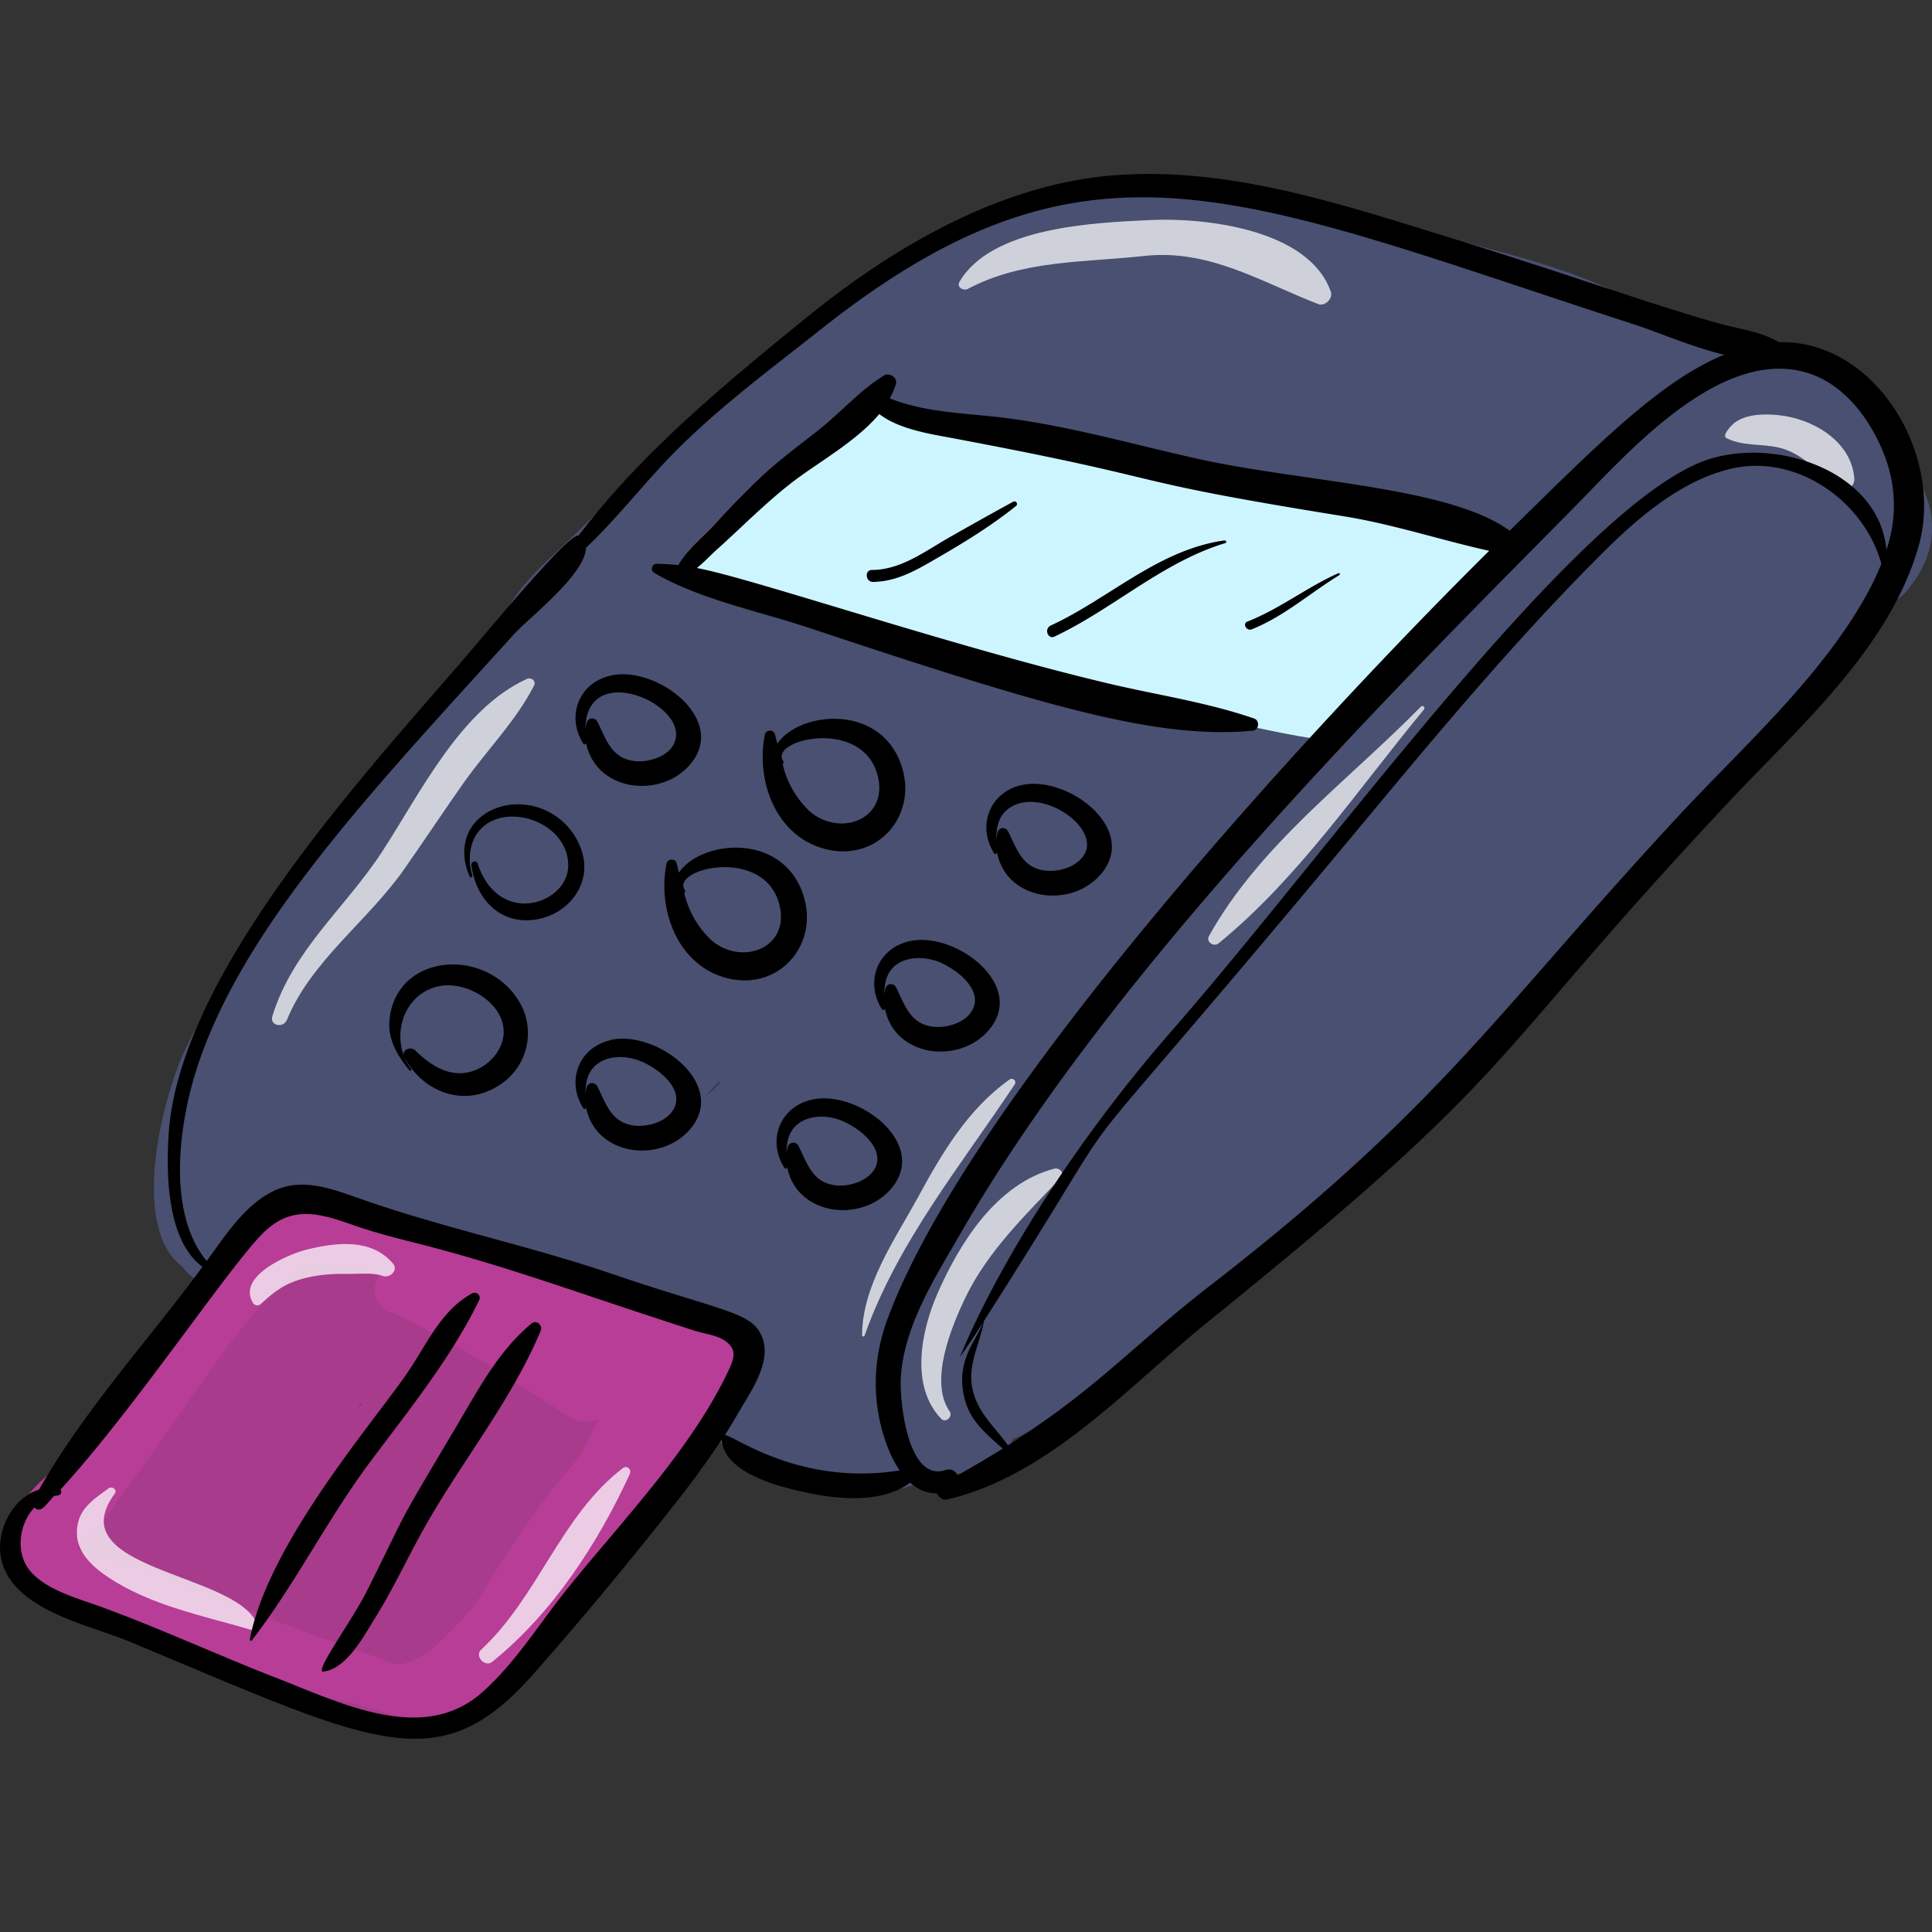 <svg xmlns="http://www.w3.org/2000/svg" width="100px" height="100px" viewBox="0 0 100 100">
  <rect x="0" y="0" width="100" height="100" fill="#333333" stroke="none"/>
  <g fill="none" fill-rule="evenodd">
    <g fill-rule="nonzero">
      <g fill="#495071">
        <path d="M96.79 28.71c2.36-.94.8-4.81-.04-6.32-1.24-2.27-3.84-4.26-6.44-3.31-1.8.65-1.29 3.45.54 3.62.66.06 1.64-.17 2.2.23a5.6 5.6 0 0 1 1.65 2.13c.28.55 1 4.09 2.09 3.66Zm-64.97.9c-.26 2.45 3.02 3.82 4.9 4.37 3.2.94 6.25 2.31 9.33 3.57 3.01 1.22 5.9 2.76 9 3.76 2.58.84 5.32.96 7.92 1.77 3.32 1.04 5.37-3.73 2.97-5.85-1.43-1.26-2.86-1.75-4.65-2.15-.63-.15-1.28-.27-1.92-.4l-.87-.15c.44.1.3.06-.43-.11-2.93-.68-5.66-2-8.48-3.02-3.31-1.2-6.7-2.35-10.23-2.75-1.68-.2-3.36-.32-5.06-.2-.74.05-2.35.06-2.48 1.17Z"/>
        <path d="m35.06 30.34-.62-.37-.04 2.3c1-.4 1.6-1.16 2.46-1.78 1.12-.8 2.24-1.62 3.34-2.47 2.16-1.68 3.95-3.86 6.11-5.52A2.72 2.72 0 0 0 43 18.22l1.2-.7c-.46.12-.87.36-1.2.7-.56.43-1.04.92-1.54 1.41-.99.99-2.05 1.82-2.95 2.9-1.99 2.36-6.32 5.1-5.79 8.71.11.74.94 1.4 1.69 1.02l.62-.31c.63-.32.63-1.27.04-1.61Z"/>
        <path d="M43.72 20.08c.97 2.84 4.99 3.52 7.48 4.35 3.01 1 5.88 2.3 8.94 3.14 2.9.79 5.86 1.22 8.64 2.43 1.22.53 2.56.86 3.88 1.05.8.11 1.6.04 2.4.04.47 0 .92-.12 1.33-.34.48-.53.65-.62.5-.29 1.17-.33 1.48-2.01.76-2.87.41.49-.75-1.17-.65-1.06-.67-.69-1.85-1.1-2.65-1.48a49.74 49.74 0 0 0-4.32-1.84c-2.72-1-5.57-1.49-8.38-2.17-2.8-.68-5.53-1.57-8.33-2.22-1.61-.38-3.2-.5-4.84-.69-1.35-.16-2.79-.38-4.01.3-.54.29-.96 1.03-.75 1.65Z"/>
        <path d="M88.7 17.35c-1.59-1.18-3.55-1.54-5.32-2.35-2.43-1.12-4.95-1.77-7.54-2.45-4.87-1.29-9.98-2.38-15.03-2.37-4.81 0-9.65 1.37-13.88 3.58-3.95 2.05-7.3 5.17-10.54 8.18-3.34 3.12-6.74 6.15-9.81 9.54a111.36 111.36 0 0 0-8.89 11.39c-2.67 3.83-6.23 7.38-8.2 11.66-1.22 2.69-3.22 10.73 1.21 11.57a1.7 1.7 0 0 0 1.84-.88 2.9 2.9 0 0 0 .32-2.04c-.17-1.2.06-2.16.36-3.3.6-2.34 1.72-4.11 3.1-6.05 2.4-3.38 5-6.63 7.44-9.98 4.92-6.75 10.62-12.48 16.76-18.1 5.66-5.17 11.9-9.43 19.75-10.05 4.43-.34 9 .63 13.29 1.61 2.07.47 4.17.95 6.2 1.57 1.21.36 2.57.68 3.83.87 1.07.16 2.25.1 3.26.52 1.76.74 3.5-1.7 1.85-2.92ZM38.36 75.32a10.54 10.54 0 0 0 5.02 1.99c2.26.2 5.6-.62 6.4-3.03.35-1.04-.13-1.98-1.08-2.45-1.45-.7-2.9 0-4.26.62-1.6.73-3.1-.23-4.7-.36-1.68-.14-3 2.14-1.38 3.23Z"/>
        <path d="M65.12 41.65c1.4-2.21 3.86-4.04 5.73-5.85 1.4-1.36 4.06-2.88 4.02-5.01 0-.64-.55-1.02-1.13-1.05-2-.1-3.7 2.58-4.96 3.9-1.9 1.96-3.41 4.4-5.37 6.26-1.38 1.31.81 3.16 1.7 1.75Zm-.31 7.44c-2.8 4.02-6.67 7.3-9.78 11.1-1.27 1.53-2.3 3.23-3.64 4.72-1.38 1.53-2.59 3.08-3.13 5.1-.56 2.12.93 3.96 3.04 4.13 1.94.16 3.55-1.04 5.03-2.12 1.97-1.46 4.04-2.76 6.02-4.2 4.32-3.14 9.04-6.46 12.47-10.58 3.42-4.1 6.83-8.2 10.23-12.32 3.16-3.83 6.82-7.23 9.9-11.11 1.74-2.19 2.35-4.7 1.13-7.3a5.58 5.58 0 0 0-6.36-3.03c-1.89.52-3.23 1.91-4.69 3.13a234.5 234.5 0 0 0-6.25 5.43A72.98 72.98 0 0 0 68.12 43.9c-3.13 4.38-5.56 9.56-9.22 13.53-2.54 2.76 1.8 6.38 4.37 3.76 4.81-4.86 8.6-10.65 13.57-15.38 2.45-2.33 4.85-4.7 7.26-7.08 2.5-2.45 4.64-5.43 7.38-7.6l-4.3-4.2c-9.3 11.42-21.53 20.21-30.4 32-1.65 2.2 1.31 5.16 3.47 3.4 2.82-2.3 5.19-5.29 7.8-7.83 3-2.92 6.03-5.8 9.14-8.61 5.2-4.7 10.97-9.4 14.83-15.32 2.17-3.32-2.22-6.47-4.84-3.64-2.09 2.26-3.93 4.74-6.07 6.95a345.97 345.97 0 0 1-7 7.09 83.7 83.7 0 0 0-6.38 6.93c-2.6 3.19-5.05 6.43-8.27 9.03l3.81 4.26c2.83-2.95 4.95-6.76 7.22-10.14 2.3-3.44 4.6-6.82 7.36-9.92a83.55 83.55 0 0 1 8.84-8.45c1.3-1.09 2.59-2.23 3.95-3.26.18-.16.4-.29.64-.36-.85.35-.9-.36-1.05-.1-.42.75-1.08 1.36-1.66 1.99-2.74 2.94-5.55 5.83-8.17 8.88-3.01 3.49-5.85 7.1-8.96 10.51-1.24 1.35-2.26 2.94-3.65 4.15-1.56 1.37-3.17 2.7-4.74 4.08-2.96 2.6-6.1 4.92-9.2 7.33-.59.45-1.14.94-1.71 1.39l-.57.32c-.95.55-.26.07-.16.08l3.03 4.13c.43-1.47 1.8-2.5 2.77-3.62 1.65-1.92 3.07-4.03 4.7-5.96 2.94-3.49 5.61-6.76 7.52-10.95 1.25-2.74-3.03-4.5-4.62-2.2Z"/>
        <path d="M42.23 47.43a125.9 125.9 0 0 1-4.74 5.52l4.9 3.07c.87-2.14 2.58-3.86 3.9-5.74a162.9 162.9 0 0 1 5.24-7.13 86.23 86.23 0 0 1 11.21-12.18l-4.79-4.62c-6.14 5.38-12.52 10.37-18.28 16.17-2.76 2.77-5.47 5.6-8.25 8.35-.87.86-1.65 1.76-2.46 2.66-.45.5-.9.97-1.39 1.42.2-.08.1 0-.29.23-.77.56-.02-.03.23-.02l2 .46-.21-.12 1.88 2.28-.06-.21.08 2.09c-.17.84.05-.07.2-.34.3-.5.53-1.03.78-1.54a44.12 44.12 0 0 1 2.44-4.24c1.7-2.63 3.53-5.18 5.25-7.8 1.72-2.63 3.4-5.28 5.16-7.88 1.5-2.22 3.34-4.3 4.1-6.93a3.76 3.76 0 0 0-4.3-4.84c-2.65.49-4.72 2.65-6.5 4.53-2.4 2.53-4.83 5.04-7.17 7.65-2.45 2.75-4.8 5.58-7.16 8.4a965.2 965.2 0 0 1-3.8 4.53c-.97 1.14-1.8 2.6-3.01 3.52L23.06 58c-.11-.82-.23.38.09-.6-.06.18.52-.95.47-.87.6-1.1 1.17-2.21 1.76-3.32 1.39-2.64 3-5.17 4.61-7.67 3.3-5.09 6.82-10 10.54-14.78.93-1.2 1.27-2.68.43-4.05-.88-1.44-3.14-2.2-4.58-1.1-5.1 3.88-9.22 9.3-13.42 14.1-4.3 4.92-8.73 10.07-11.96 15.78-1.81 3.21 2.8 6.88 5.25 3.95 2.42-2.88 4.58-5.97 6.8-9 2.26-3.1 4.82-5.92 7.11-8.98 2.4-3.19-2.2-6.39-4.8-3.64A94.12 94.12 0 0 0 13.4 53.37l5.48 1.7c.4-2.76 2.41-5.2 3.41-7.77 1.15-2.95-2.99-4.5-4.44-1.84a65.6 65.6 0 0 1-6.74 9.89l4.06 2.41.29-.56-3.07-3.15a56.87 56.87 0 0 0-2.11 4.66c-.61 1.5-.8 3.1-1.25 4.65l4.85 1.06c.39-1.85-.34-3.63-.11-5.48.2-1.67 1.22-3.5 2.05-4.93 2.1-3.67 4.83-6.84 7.69-9.93 2.72-2.95 5.63-5.72 8.34-8.7 2.72-3 5.7-5.81 8.22-9 4.65-5.88 12.3-11.6 20.2-9.7 4.74 1.14 9.34 2.77 14 4.15 2.04.6 4.09 1.03 6.05 1.87l2.52 1.1c.29.12.59.23.88.33.5.17 1.4.8.37-.04l.75-6.06c-2.4 1.75-5.15 2.9-7.54 4.72a61.82 61.82 0 0 0-7.84 7.21 244.37 244.37 0 0 0-13.34 15.97c-4.2 5.38-8.67 10.63-12.47 16.3a26.06 26.06 0 0 0-3.9 8.66c-.35 1.52-.02 3.57 1.25 4.6 1.1.9 2.21 1.18 3.53 1.57v-7.43c-.26.07-.83.06.08 0l-.96.08c-.75.03-1.55.02-1.95-.23l1.36 1.14.27.46c-.45-1.85-2.88-2.64-4.49-2.02-1.93.74-2.47 2.65-2.01 4.5.88 3.6 6.78 4.08 9.75 3.5 4.01-.8 3.29-6.27 0-7.43-.29-.1-.58-.2-.87-.28-.95-.33-.56 0 1.17 1l.6 1.96a18.55 18.55 0 0 1 .62-1.72A23.43 23.43 0 0 1 49.96 67c1.36-2.26 3.03-4.32 4.66-6.38 3.52-4.41 6.93-8.9 10.44-13.32 3.55-4.46 7.2-8.86 11.12-13a51.71 51.71 0 0 1 6.34-5.75c1.97-1.49 4.28-2.4 6.25-3.89 1.76-1.33 2.88-4.38.74-6.07-1.43-1.12-2.88-1.56-4.56-2.14-2.08-.72-3.98-1.59-6.15-2.05-6.34-1.34-12.44-3.36-18.86-4.3-4.41-.66-9.05 1.14-12.82 3.3-3.8 2.2-7.36 4.64-10.14 8.1-5.45 6.8-11.82 12.8-17.72 19.2-3 3.26-5.68 7.06-7.81 10.94a24.41 24.41 0 0 0-2.3 5.64 9.5 9.5 0 0 0-.3 2.78c.03 1.02.42 2.29.18 3.29-.76 3.07 3.66 4.82 4.71 1.7.5-1.51.61-3.1 1.14-4.6a46 46 0 0 1 1.9-4.55c.86-1.8-1.2-4.07-3.06-3.16-1.43.7-2.2 1.76-2.94 3.15-1.3 2.45 2.4 4.4 4.06 2.41a64.35 64.35 0 0 0 7.45-11l-4.44-1.85c-.5 1.31-1.44 2.43-2.24 3.57a15.23 15.23 0 0 0-2.44 5.08c-.72 2.8 3.36 4.55 5.06 2.35 3.76-4.87 7-10.07 11.38-14.45l-4.26-4.2c-2.16 2.73-4.55 5.27-6.72 8-2.38 3-4.63 6.08-7.11 8.99l5.25 3.94c2.93-5.08 6.93-9.49 10.74-13.93 2.03-2.37 4.11-4.69 6.18-7.02 1.96-2.21 3.82-4.7 6.17-6.5l-4.15-5.15a224.92 224.92 0 0 0-12.36 16.29 93.34 93.34 0 0 0-5.41 8.64c-1.17 2.15-2.98 4.42-2.62 7.03.35 2.57 3.24 5.25 5.87 3.27 2.76-2.08 4.77-4.97 6.98-7.6 2.38-2.83 4.74-5.68 7.18-8.47 2.4-2.74 4.87-5.4 7.32-8.09.66-.72 1.28-1.47 1.94-2.19.45-.48.93-.94 1.43-1.37.23-.21.88-.4.36-.28l-4.3-4.83c-.36 1.41-1.19 2.47-2.04 3.63-1.1 1.48-2.1 3.01-3.13 4.54-2.3 3.46-4.56 6.94-6.95 10.34a79.75 79.75 0 0 0-5.88 9.25c-.92 1.79-.88 4.09.67 5.53 1.69 1.58 4.08 1.38 5.98.38 2.27-1.18 3.84-3.36 5.53-5.2 2.67-2.93 5.56-5.7 8.33-8.54 5.86-6.02 12.42-11.33 18.13-17.5 2.93-3.15-1.86-7.76-4.79-4.62-3.97 4.25-7.8 8.6-11.37 13.2-1.79 2.3-3.47 4.69-5.13 7.09-1.55 2.26-3.5 4.33-4.38 6.98-.98 2.98 2.7 5.79 4.91 3.07 1.6-1.96 3.09-3.98 4.58-6 1.83-2.48-2.39-5.63-4.33-3.26Z"/>
        <path d="m44.7 68.4-4.02-1.53c1.47-1.06 1.69-1.6.65-1.6-.43-.11-1.04-.67-1.42-.92a21.02 21.02 0 0 0-3.48-1.86c-2.2-.9-4.56-1.24-6.72-2.24-1-.47-1.87-1.24-2.88-1.72a9.07 9.07 0 0 0-4.15-.82c-1.7.04-3.32.33-5 .15-1.08-.11-2.27-1.1-3.24-1.52l-1.3 6c2.68.4 5.3.88 7.92 1.57 2.37.63 4.64 1.56 7.03 2.09 2.7.6 4.8-.02 7.17-1.24 2.13-1.1 4.14-2.02 6.03-3.57 3.52-2.91 6.6-6.62 9.62-10.03 1.52-1.72 3-3.5 4.63-5.12 1.72-1.71 3.5-3.36 4.97-5.3l-5.78-4.3c-1.17 2.02-2.9 3.61-4.37 5.4-1.82 2.24-3.77 4.37-5.6 6.6a62.73 62.73 0 0 0-9.25 14.91c-1.34 3.15 2.75 6.68 5.47 4.2 2.56-2.32 4.36-5.12 6.26-7.98a190 190 0 0 1 6.02-8.62c3.87-5.18 8-10.61 13.06-14.65l-5.26-4.94c-3.43 3.83-6.48 8.04-9.66 12.07-2.73 3.46-5.86 7.2-7.48 11.35-1.25 3.17 2.81 5.08 5.11 3.33 2.4-1.83 3.76-4.54 5.7-6.78 2.42-2.8 4.8-5.6 7.2-8.41 2.33-2.75 4.7-5.46 7.2-8.06 2.18-2.27 4.37-4.93 6.93-6.76l-4.57-4.47a15.16 15.16 0 0 1-4.85 4.66l4.98 3.62c.43-1.8 2.39-3.4 3.64-4.76 1.97-2.14 3.56-4.6 5.82-6.46 3.04-2.5-.6-7.03-3.76-4.76-2.98 2.14-5.18 5.14-8.14 7.3l4.28 2.94c.3-1.59 1.96-3.1 2.68-4.55 1.03-2.08-.54-4.45-2.91-3.97-1.41.3-2.92 1.29-4.07 2.12-.57.41-1.16.8-1.76 1.18-.83.52.37-.13-.43.23-.16.07-.33.13-.5.18.77-.3 1.49-.03 2.16.81.4.47.22 1.24.34.4.06-.37.17-.74.24-1.11a3.5 3.5 0 0 0-1.14-3.3c-2.62-2.44-5.65 1.36-7.94 2.17l3.76 2.42-.02.53c.27-.65.6-1.26 1-1.82.39-.69.6-1.54.75-2.3.28-1.57-.9-3.11-2.45-3.35a7.2 7.2 0 0 0-4.99 1.25l-1.99 1.29c-.24.15-.5.3-.75.43-1.39.79-.34-.37.63.5l.97 1.2-.13-.32.24 1.53c-.02-1.21.58-2.3.08-3.64a3.82 3.82 0 0 0-3.84-2.37c-1.33.14-2.45.73-3.66 1.28-1.54.7-2.44 1.95-4.2 2.08-1.62.12-2.8 1.09-4.01 2.04-1.71 1.33-3.52 2.6-5.12 4.07-.93.87-2.32 1.34-3.05 2.32-1 1.35-1.82 2.87-3.04 4.02l3.84.92-.36-.79c.09-.37-.3-.8-.68-.73l-1 .05c-1.6-.04-2.97 1.24-2.69 2.9.3 1.82 2.59 2.75 4.03 1.53 1.72-1.47 2.94-3.35 4.34-5.1l-1.63 1.16c1.72-.25 3.05-1.62 4.3-2.71 1.59-1.39 10.67 4.9 12.37 3.65.4-.3 4.45-5.46 5.35-5.86.78-.34-7.05-3.34-6.33-3.78l.98-.61c.34-.2 1.58-.57.67-.67l-1.38-.66c-.97-.68-.22-2.68-.76-.91a3.88 3.88 0 0 0 0 2.7 4.06 4.06 0 0 0 4.33 2.56 9.88 9.88 0 0 0 3.52-1.4c1.02-.58 2.76-2.13 3.83-2.12l-3.2-3.35c-.12.72-1.12 1.56-1.5 2.22a5.48 5.48 0 0 0-.62 3.6c.2 1.64 2.21 2.87 3.75 2.42a8.42 8.42 0 0 0 3.51-1.76l1.08-1.03c.79-.73 1.27-.4-.32-.46l-1.4-.65.12.12-1.02-1.94-.01.05c-.07.4-.16.77-.2 1.17-.11.8-.07 1.62.15 2.4.5 1.73 2.02 2.6 3.74 2.64 1.3.03 2.56-.7 3.66-1.33.52-.3 1.02-.64 1.52-.98.98-.66 1.76-1.74 2.84-2.16l-3.83-3.06c-.23.87-1.21 1.66-1.76 2.34a8.4 8.4 0 0 0-1.61 3.18c-.65 2.43 2.31 4.16 4.28 2.94 3.26-2.04 5.67-5.15 8.86-7.29l-3.76-4.76c-2.69 2.05-4.67 4.82-7.05 7.2-2.1 2.09-4.31 4.28-5.12 7.23-.82 2.95 2.55 4.94 4.97 3.62 2.94-1.6 5.25-4.36 7.12-7.09 1.84-2.69-1.93-6.4-4.57-4.47-2.66 1.94-7.41 3.52-9.7 5.87-2.65 2.72-2.6 6.46-5.03 9.38l-7.06 8.4c-2 2.35-3.61 5.42-6.06 7.32l5.12 3.33c.63-1.66 1.84-3.12 2.82-4.59A46.85 46.85 0 0 1 56.6 47c3.21-3.58 6.33-7.29 9.72-10.69 3.3-3.31-.76-8.35-4.63-5.62-5.44 3.85-9.64 9.83-13.74 15.02-2.2 2.78-4.2 5.7-6.2 8.62-1.87 2.75-3.47 5.82-5.77 8.23l6.1 3.56c1.7-4.98 4.7-9.2 8.04-13.21 1.73-2.08 3.58-4.07 5.35-6.11 1.7-1.96 3.72-3.8 5.04-6.04 1-1.7.95-3.79-.74-5.05a3.63 3.63 0 0 0-5.04.74c-1.36 1.85-3.02 3.41-4.63 5.03-1.65 1.67-3.14 3.5-4.67 5.27-2.7 3.12-5.37 6.36-8.23 9.35-1.37 1.44-2.7 2.02-4.5 2.76-1.93.79-2.87.84-4.96.3a162.05 162.05 0 0 0-14.11-2.98c-3.63-.59-4.3 4.65-1.29 5.99 1.48.65 2.75 1.5 4.36 1.82 1.68.34 3.39.22 5.08.08a5.63 5.63 0 0 1 3.93.9 18.3 18.3 0 0 0 4.91 1.98c1.34.34 2.69.61 3.99 1.09 1.6.58 2.96 1.65 4.57 2.21 2.93 1.03 7.24-.34 6.41-4.2-.35-1.61-2.65-2.99-4.03-1.52-.41.32-.75.73-.99 1.2-1.54 2.64 1.91 5.48 3.88 2.93l.25-.26Z"/>
        <path d="m29.25 32.9-.1-.12-.44.95c1.83-.27 2.99-2.44 4.26-3.64 1.72-1.6 3.4-3.2 4.98-4.94.86-.95.24-2.92-1.26-2.48-3.01.88-5.1 3.23-7.3 5.35-1.3 1.26-4.13 3.52-3.34 5.6.37 1 1.09.66 1.8.56.45-.05 1.94-2.25 2.37-2.7.62-.63 1.29-1.23 1.95-1.83 1.7-1.53 3.25-3.5 5.46-4.28L36 23.01c-1.59 1.8-3.24 3.55-4.9 5.3-1.1 1.15-2.72 3.15-3.04 4.7-.14.67.9 1.03 1.13.38.06-.15.18-.34.05-.49Z"/>
        <path d="M25.37 35c1.66-2 3.9-3.54 5.94-5.13a49.85 49.85 0 0 0 6.54-6.06c.8-.88-.2-2.19-1.26-1.84-1.02.33-1.7.85-2.37 1.7l1.41 1.16a17.7 17.7 0 0 1 6.79-4.47c2.85-1.14 5.65-2.57 8.58-3.5 2.72-.86 5.56-2.04 8.44-1.42 1.06.23 2.12.52 3.2.72.34.06.67.16 1 .25.73.21.55.47.24.01 1.84 2.72 5.86-.73 3.87-3.42-1.18-1.6-4.09-1.9-5.9-1.92-1.22 0-2.44-.03-3.66-.01-2.26.03-4.4 1.07-6.45 1.92-6.22 2.58-12.6 5.62-17.37 10.5-.7.73.14 2 1.07 1.47.6-.34 1.28-.52 1.92-.8l-1.27-1.85a32.45 32.45 0 0 1-5.77 6.37c-2.13 1.76-4.17 3.4-5.55 5.84-.21.38.3.84.6.48Z"/>
        <path d="m56.98 10.78-.53.08c-.36.06-.24.57.1.54 4.45-.38 9.1 1.48 13.07 3.34 1.67.78 2.74-2.3.89-2.77-2.37-.6-4.78-1-7.15-1.6-2.38-.6-4.79-.7-6.98.52l.35.4.3-.38c.05-.05.02-.14-.05-.13Zm40.7 17.51c3.12-4.45-1.8-9.95-6.4-10.38-2.53-.23-4.7 1.08-6.66 2.52a8.49 8.49 0 0 0-2.21 2.43c-.86 1.41-.97 2.88-1.4 4.44-.13.44.36.76.74.65 1.35-.4 2.74-.58 4.02-1.12 1.68-.71 2.97-2.02 4.64-2.74.85-.37 1.4-.58 2.23-.12 1.06.58 3 2 2.93 3.36-.05 1.07 1.34 2.07 2.11.96Z"/>
        <path d="M91 21.58c-3.85.23-7.9 2.34-11.28 4.14-5.31 2.81-9.6 7.65-13.2 12.37-4.43 5.78-9.08 11.38-13.46 17.2-2.16 2.87-4.62 5.85-6.2 9.09a15.08 15.08 0 0 0-1.33 5.05c-.19 1.67.4 2.95.86 4.48 1.11 3.74 7 2.83 6.08-1.14-.33-1.37-.77-2.12-.44-3.56.35-1.53 1.23-2.76 2.19-3.98 2.02-2.55 3.9-5.2 5.94-7.76 4.16-5.24 8.48-10.36 12.62-15.62 3.07-3.9 6.1-7.91 10.46-10.45 3.11-1.8 6.11-3.8 9.18-5.64 2.02-1.2.79-4.31-1.42-4.18Zm-13.1-.99c-1.8.03-3.42-1.5-4.9-2.38a18.38 18.38 0 0 0-5.33-2.06c-3.97-.9-8.01-2.51-12.06-2.86-4.18-.36-4.16 6.91.24 6.68 2.68-.15 5.52 1.23 8.01 2.07 2.03.7 4.53 2.22 6.53.9 2.06-1.35-.07-4.43-1.74-5.4-.93-.54-1.94-.84-2.97-1.16-1.13-.35-2.24-.74-3.38-1.06-.67-.19-1.34-.36-2.02-.53-.52-.13-1.86-.23-2.24-.58l-3.08 5.67c2.07.45 4 1.34 6.07 1.75 2.09.4 4.22.77 6.35.9 3.6.21 6.84 1.93 10.42 2.2 2.66.22 2.79-4.19.1-4.14ZM42.97 38.03c1.42.84 2.89 1.44 4.38 2.15 1.68.8 3.72 1.73 5.6 1.7l-2.25-4.03.07-.23 1.27-.25a12.34 12.34 0 0 1-4.71-1.4c-.43-.21-2.78-1.37-2.8-1.6l-3.16 1.77c.97.7 2.16 1.08 3.23 1.58 1.46.7 2.86 1.34 4.4 1.8 2.4.74 5.47 1.38 7.97 1.08 4.18-.5 2.7-6.83-.98-5.47-1.6.59-3.87-.6-5.37-1.14a20.89 20.89 0 0 1-5.87-3.03l-2.16 3.5c2.4 1.94 5.7 3.1 8.48 4.4 2.9 1.36 5.96 3.25 9.18 3.58 1.29.13 2.33-.92 1.95-2.23.2.29.2.15.03-.42a4.16 4.16 0 0 0-.62-1.16c-.5-.79-1.38-1.4-2.1-1.93-1.38-1.02-3-1.56-4.55-2.24-3.53-1.53-7.36-3.41-11.22-3.8-2.08-.2-2.85 2.79-1.15 3.8a54.8 54.8 0 0 0 13.66 6.09l.44-5.55a30.86 30.86 0 0 1-7-.97c-2.53-.68-5.1-2.05-7.75-1.74-2.64.31-1.65 4.86 1 4.08.6-.18 3.05 1.82 3.7 2.2.5.27 1 .52 1.5.76.48.24 2.3.65 2.51 1.17 1.53 3.83 7.8-.98 3.7-3.56-1.5-.95-3.33-1.15-4.99-1.76-2.23-.82-3.76-1.37-6.1-.53-1.38.48-1.5 2.66-.29 3.38Z"/>
        <path d="m49.58 72 .56.13 1.1 1.32c-1.03-2.81 1.06-5.35 2.57-7.54 1.66-2.44 3.5-4.78 5.26-7.14 3.81-5.09 8.13-9.79 12.5-14.39 4.33-4.54 8.48-9.2 12.7-13.83.92-1.01 1.86-2 2.82-2.98.93-.95 1.77-2.08 3.19-2.16 2.82-.16 3.17 1.86 3.75 4.07.5 1.95 3.3 2.7 4.64 1.13 3.52-4.1-.62-8.53-4.44-9.94-3.54-1.31-7.16-.4-9.87 2.08-6.07 5.52-11.38 11.92-17.06 17.85a208.26 208.26 0 0 0-15.8 18.82c-2.43 3.23-4.87 6.55-5.56 10.62-.45 2.63 1.08 7.68 4.63 5.92 1.9-.94 1.08-3.97-.99-3.95Z"/>
        <path d="M64.94 48.5c-3.72 3.7-7.64 7.17-10.77 11.44-2.53 3.44-5.74 8.35-5.48 12.79.08 1.46 1.34 2.34 2.74 2.05 1.59-.32 2.76-1.24 3.91-2.34a10.5 10.5 0 0 0 1.5-1.86c.42-.62.1-1.22.17-1.88.04-.5-.4-.86-.8-1-1.4-.48-2.26-.34-3.37.68-.83.76-1.44 1.9-2.57 2.23L53 72.66c-.29-2.02.77-3.9 1.7-5.63.99-1.87 2.01-3.71 3.24-5.44 2.77-3.93 6.4-7.2 9.51-10.87 1.41-1.67-1-3.75-2.52-2.23Z"/>
        <path d="M50.25 75.34c1.03.39 2.43-1.15 3.02-1.84.83-.99 2.01-2.2 2.26-3.52.06-.28-.14-.49-.43-.45-1.31.16-2.17 1.54-2.88 2.52-.42.57-.85 1.13-1.24 1.73-.3.45-.82.78-.87 1.34 0 .1.05.18.14.22Z"/>
      </g>
      <path fill="#CDF5FF" d="m67.89 38.2 9.56-9.74c-21.07-5.19-31.92-7.67-32.58-7.43-.93.33-8.52 7.37-9.5 8.14-1.03.8 26.57 8.17 32.52 9.04Z"/>
      <path fill="#B83D97" d="M19.02 74.82c.14-.54-.75.2-.85.26-.68.4-1.35.82-2.12 1.03-1.71.47-3.45.85-5.16 1.32-1.42.4-2.8.39-4.24.58-.63.08-1.33.3-1.9.54-.39.16-.78.27-1.18.31-.45-.04-.43.04.05.26l.1 1.15c.1-.42.57-.59.86-.86.6-.56 1.1-1.2 1.66-1.81 1.29-1.4 2.55-2.82 3.79-4.27.99-1.15 1.91-2.35 2.85-3.55.79-1 2.36-3.52 3.8-2.81a48.45 48.45 0 0 0 9.56 3.52l5.45 1.33c.62.16 1.24.32 1.88.41l.7.1c1.04.38.88-.31-.49-2.08-1.67 2.76-3.7 4.99-5.82 7.4a62.3 62.3 0 0 0-3.01 3.7c-.64.85-1.56 3.17-2.64 3.11-1.67-.09-3.16-.7-4.68-1.33-1.57-.64-3.3-.95-4.92-1.46-1.37-.44-2.79-.7-4.17-1.12-.96-.3-1.86-.8-2.77-1.24-.27-.12-1.05-.59-.78-.15l.4 1.62c-.27.52-.25.6.04.2.3-.32.73-.56 1.1-.8.84-.56 1.65-1.2 2.4-1.9 1.97-1.84 3.58-4.01 5.26-6.12.31-.39.7-.8 1.1-1.11-.23.17 1.34.42 1.31.41 1.58.35 3.09 1.05 4.58 1.66 1.39.57 2.76 1.16 4.22 1.54.46.12 4.06.14 4.06.14l-.7-1.73.1.43.25-1.77c.45-.45.48-.48.09-.1-.75.72-1.51 1.41-2.27 2.11-.9.85-1.7 1.8-2.53 2.73-.97 1.08-1.93 2.15-2.83 3.28-.68.86-1.24 2.06-2.11 2.7l4.94 1.01c-.95-2.3-3.56-3.16-5.7-4.01-2.16-.86-4.7-1.4-6.6-2.78l-1.6 5.42c2.7-.63 4.64-2 6.02-4.46.62-1.1 1.02-2.29 1.47-3.47l.33-.88c.29-.76.76-.81-.07-.2l-2.34.69.28.04-2.08-1.13c.4.4 1.16 1.62 1.84 2.22 1.06.93 2.26 1.64 3.4 2.45 2.41 1.7 4.7 3.25 7.75 3.3l-1.09-6.6c-2.4.77-4.64.7-6.75 2.36-1.92 1.52-2.77 4.09-3.19 6.39-.66 3.64 4.94 4.66 6.15 1.37a40.27 40.27 0 0 1 4.23-8.58l-5.9-2.67a47.39 47.39 0 0 1-2.73 5.97c-1.57 2.92 2.6 5.99 4.78 3.38 1.9-2.27 3.2-4.65 4.2-7.44 1.26-3.59-3.95-5.73-5.9-2.67-2 3.13-3.42 6.34-4.65 9.83l6.15 1.37c.43-2.5 1.63-2.41 4.04-2.59a3.45 3.45 0 0 0 3.2-2.51l.1-.3c.56-1.71-.91-3.78-2.6-4.05-2.17-.36-3.94-1.97-5.8-3.04-.99-.58-1.45-.87-1.93-1.63a3.69 3.69 0 0 0-2.8-1.72c-2.36-.28-3.54 1.9-4.2 3.79-.44 1.21-1 4.38-2.55 4.7-2.43.5-3.9 3.66-1.6 5.41a20.4 20.4 0 0 0 5.14 2.69 128.77 128.77 0 0 1 4.37 1.8c.14.06 1.12.78.9.34.93 1.93 3.35 2.28 4.95 1.02 1.98-1.56 3.25-4.15 4.99-5.99a29.75 29.75 0 0 1 3.7-3.22c1.07-.82 2.7-1.83 3.13-3.2.94-2.96-.5-5.3-3.24-6.52-1.35-.6-2.9-.4-4.33-.34-1.62.08-3.17-.54-4.68-1.02-2.75-.88-5.7-1.9-8.62-1.84-2.72.06-4.4 2.8-5.58 4.88-1.29 2.3-2.58 4.8-4.7 6.44-1.62 1.24-3.96 2.68-3.01 5.06.66 1.66 3.76 2.67 5.24 3.35 1.18.54 2.49.76 3.72 1.15 1.44.46 2.84 1 4.31 1.36 2.44.6 4.61 1.6 7.15 1.83 2.7.26 4.26-.74 5.65-3.01 1.52-2.5 3.43-4.8 5.41-6.95a40.8 40.8 0 0 0 5.02-6.68c1.13-1.85.23-3.65-1.58-4.51-.64-.31-1.54-.34-2.25-.43-1.58-.2-3.17-.69-4.72-1.08a128.5 128.5 0 0 1-4.1-1.1c-1.5-.44-2.81-1.32-4.29-1.83-3.13-1.1-5.9-2.18-8.36.78-1.66 2-3.16 4.13-4.79 6.17-1.8 2.26-3.62 5.02-5.86 6.87-1.35 1.1-1.53 2.97-.07 4.04.68.5 1.7.46 2.48.4 1.36-.1 2.69.42 4.07.43 3.05.01 6.25-1 9.18-1.79 1.43-.4 2.71-1.24 3.95-2.03 1.28-.82 1.65-1.85 1.72-3.32.12-2.46-3.59-2.57-4.14-.35Z" opacity="0.881"/>
      <path fill="#B83D97" d="m20.86 67.09-.32-.35-.67 1.01c3.36 1.48 6.43 3.53 9.49 5.53 1.65 1.08 3.88-1.06 2.77-2.74-1.8-2.73-5.2-3.9-8.16-4.91-1.06-.37-2.9-.84-3.93-.05-.9.7-.84 1.79.05 2.32.52.3 1.24-.31.77-.81Z"/>
      <path fill="#B83D97" d="M3.98 75.25c-1.22.75-2.72 2-3.29 3.34-.65 1.56.64 3.01 1.76 3.92 1.67 1.35 4.15 1.25 6.06 2 2.34.92 4.7 1.8 7.07 2.65 4 1.44 7.88 3.36 11.3-.14 1.46-1.5 2.47-3.5 3.41-5.34 1.25-2.45 3.4-4.53 5.04-6.74 1.1-1.48 2.68-2.82 2.23-4.81-.3-1.34-1.66-2.04-2.86-2.4-2.09-.61-4.23-.82-6.29-1.63-2.66-1.04-5.26-2.17-8-3-1.67-.5-3.82-1.26-5.54-.53-2.18.93-3.7 3.13-5.06 4.98-1.57 2.13-2.99 4.38-4.47 6.57-1.24 1.83-3 3.66-3.04 5.98-.01.45.51.93.95.63 1.6-1.1 2.65-2.84 3.79-4.37 1.19-1.6 2.31-3.26 3.47-4.89a43.78 43.78 0 0 1 3.59-4.58c1.57-1.69 2.52-1.75 4.67-1.19 3.75.98 7.24 2.78 10.99 3.76 1.34.35 2.74.45 4.1.74 1.11.25 1.29.28.7 1.14-.44.65-.93 1.28-1.38 1.93-1.95 2.8-4.13 5.5-5.85 8.46-.86 1.46-1.69 2.97-2.97 4.1-1.63 1.44-4 .24-5.72-.36a153.76 153.76 0 0 1-10.22-3.92c-1.37-.59-2.86-.67-4.2-1.29-1.48-.67-1.27-1.2-.57-2.48.32-.59.64-1.14 1.06-1.66.35-.44-.22-1.18-.73-.87Z"/>
      <path fill="#B83D97" d="M33.82 69.56c.19.18.3.4.48.59.25.25.53.39.85.51.08.03.35.2.31.17.17.15.05.05.01-.05-.06-.18.01.17.02.2.12 1.6 2.3 1.49 2.43-.06l.08-1.04-2.26.25c.13.68.6 1.47 1.46 1.43.46-.02.86-.29 1.07-.69.43-.87-.04-1.63-.72-2.08-.86-.57-1.84.37-1.83 1.22v.62l.85-.91-.2.06 1.55 1.14c.07-.96-.68-1.74-1.52-2.07a2.64 2.64 0 0 0-1.33-.26c-.36.07-.69.31-1.02.35-.3.04-.48.4-.23.62Zm-5.31-1.33a.76.76 0 0 0-.4-.15c-.07 0-.1.1-.03.13.1.05.18.12.24.21.1.16.36-.07.19-.19Z"/>
      <path fill="#B83D97" d="M28 68.02c-.4.21 1.63 1.07 1.77 1.13 1.02.46 1.9 1.16 2.9 1.65.86.42.38.2 0 .83-.3.53-.6 1.05-.95 1.56-.67 1-1.47 1.91-2.25 2.83-2.82 3.33-4.99 7.26-7.22 10.95-.12.18 0 .44.2.5 2.43.57 3.54-1.43 4.67-3.32 1.82-3.03 4.04-5.66 6.32-8.34 1.27-1.5 4.34-5.2 1.8-6.94-1.75-1.18-5.53-2.53-7.5-1.54-.29.14-.2.62.1.67-.02 0 .13.04.17.02Z"/>
      <path fill="#B83D97" d="M30.02 69.34c1.07 1.19 2.45 1.28 1.4 3.29-.55 1.05-1.06 2.12-1.64 3.15A41.63 41.63 0 0 1 24 83.73c-.83.88-1.85 2.06-3.04 2.36-1.66.42-3.06.03-4.63-.54-2.56-.92-4.63-2.31-7.38-2.39-.3 0-.44.36-.3.6.67 1.14 2.05 1.48 3.18 2.06 1.93.98 3.84 1.76 5.95 2.24 1.4.32 3.76.35 5.03-.37 1.59-.9 3.01-2.35 4.23-3.7 2.73-3.04 4.77-6.7 6.73-10.26.82-1.49.98-2.86-.08-4.24a3.22 3.22 0 0 0-3.46-.9c-.27.11-.44.5-.21.75Z"/>
      <path fill="#FFF" d="M49.15 73.05c-1.08-1.57.11-4.42.84-5.93 1.15-2.37 3.13-4.28 4.92-6.16.23-.24-.08-.54-.34-.47-2.97.78-4.88 3.8-6.05 6.47-.85 1.95-1.42 4.8.2 6.48.24.24.62-.13.43-.4Zm13.92-24.22c4.14-3.37 7.25-8.03 10.63-12.1.09-.1-.05-.25-.15-.16-3.7 3.78-8.36 7.16-10.98 11.89-.16.3.27.57.5.37Zm26.3-26.15c.82.42 1.79.28 2.67.48 1.33.29 2.17 1.46 3.3 2.1.33.2.66-.16.64-.47-.13-1.97-2.19-3.15-4-3.31-.72-.07-1.74-.04-2.3.49-.05.04-.59.58-.31.71ZM50.1 14.95c2.83-1.5 6-1.36 9.1-1.7 3.36-.38 6.07 1.34 9.03 2.49.36.14.78-.3.65-.65-1.14-3.22-6.5-3.84-9.36-3.7-2.95.14-8.2.36-9.86 3.2-.16.28.21.48.44.36ZM14.85 52.79c1.24-3.04 4.22-5.15 6.07-7.8 1.05-1.5 2.06-3.03 3.12-4.53 1.19-1.67 2.66-3.14 3.6-4.97.13-.25-.15-.45-.37-.35-3.42 1.56-5.51 5.9-7.47 8.91-1.9 2.93-4.64 5.1-5.7 8.54-.16.5.56.65.75.2Zm29.9 16.34c1.7-4.81 4.98-8.8 7.77-13 .12-.18-.1-.38-.27-.25-2.15 1.52-3.5 3.81-4.74 6.1-1.19 2.17-2.88 4.57-2.89 7.13 0 .07.1.1.13.02Zm-39.12 7.9c-.88.64-1.65 1.12-1.65 2.32 0 1.03.86 1.79 1.64 2.3 2.2 1.46 4.9 1.98 7.38 2.71.23.07.36-.18.28-.36-1.17-2.62-10.24-2.75-7.34-6.69.15-.2-.13-.4-.31-.28Zm19.84 8.99c3.11-2.5 5.48-6.13 7.13-9.73.1-.25-.15-.46-.36-.3-3.21 2.45-4.37 6.64-7.34 9.4-.35.32.2.93.57.63ZM13.5 67.49c.77-.7 1.28-1.09 2.35-1.35.72-.18 1.5-.22 2.23-.2.52 0 1.23-.08 1.72.1.36.14.84-.28.54-.64-1.1-1.3-2.89-1.1-4.39-.74-.88.2-3.74 1.35-2.85 2.79.1.14.28.15.4.04Z" opacity="0.738"/>
      <path fill="#000" d="M92.06 17.7c-.86-.51-1.87-.64-2.87-.9-3.51-.96-7.8-2.54-14.24-4.53-5.55-1.71-11.34-3.65-17.23-3.2-5.92.44-11.52 3.73-16.04 7.42-4.18 3.4-8.44 6.9-11.73 11.23-.53-.1-4.45 4.65-6.22 6.71-5.28 6.1-14.49 16.19-15 24.28-.13 1.98-.11 5.5 1.75 6.86-2.81 3.82-6.11 7.4-8.46 11.53-1.49.47-2.4 2.42-1.86 3.94.85 2.38 4.52 3.08 6.57 3.94 12.65 5.27 15.94 7.24 20.85 1.7 2.6-2.94 5.14-6.02 7.57-9.11.77-1 1.51-2 2.2-3.06.13 1.59 2.49 2.29 3.76 2.6 1.78.45 4.4.83 6-.37.39.35.85.57 1.38.55.08.2.3.37.54.32 5.3-1.23 9.45-5.93 13.54-9.23 16.54-13.36 13.86-12.94 26.9-26.86 3.63-3.87 8.34-7.97 9.84-13.26 1.33-4.71-2.23-10.68-7.25-10.55ZM29.35 82.25c-1.45 1.8-2.72 3.9-4.48 5.42-3.05 2.6-7.27.46-10.51-.8-3.1-1.2-6.12-2.61-9.24-3.74-1.12-.4-2.7-.84-3.52-1.77-.82-.92-.64-2.46.18-3.33.33.3.53-.07 1.02-.6l.21-.03c.16-.02.2-.2.12-.3 3.79-4.12 8.66-11.44 10.46-13.25 1.44-1.45 2.84-1.09 4.58-.48 1.2.43 2.41.73 3.64 1.04 4.65 1.2 8.04 2.5 14.15 4.47.45.14 1.14.23 1.54.5.72.48.48 1 .12 1.74-1.97 4.07-5.66 7.87-8.27 11.13Zm8.16-7.96c.26-.4.5-.8.73-1.2.6-1.04 1.74-2.61 1.2-3.9-.53-1.3-1.94-1.27-7.81-3.27-4.23-1.44-8.63-2.35-12.83-3.82-1.46-.5-3.02-1.17-4.54-.5-1.55.7-2.56 2.3-3.56 3.67-2.08-2.5-1.43-7.09-.54-9.88 2.34-7.36 9.06-14.42 16.45-22.57.76-.84 3.68-3.07 3.72-4.47 1.71-1.61 3.2-3.59 4.84-5.2 2.28-2.25 4.85-4.15 7.35-6.13 13.92-11.01 21.62-6.86 42.15-.2 1.27.42 2.94 1.15 4.57 1.54-3.38 1.39-6.73 4.83-11.1 9.11-3.1-2.27-10.55-2.5-16.05-3.7-3.48-.77-6.95-1.79-10.5-2.19-1.9-.21-3.78-.26-5.54-.96.13-.23.24-.48.32-.74.1-.36-.36-.62-.64-.43-1.27.79-2.31 2-3.5 2.92-.98.77-1.99 1.51-2.9 2.38a45.1 45.1 0 0 0-2.38 2.45c-.5.54-1.4 1.28-1.84 2.05-.37-.04-.75-.06-1.12-.07-.25 0-.34.34-.13.47 2.37 1.38 5.34 1.96 7.93 2.82 12.32 4.1 18.09 5.81 23.05 5.35.33-.03.38-.53.07-.63-2.46-.85-5.05-1.22-7.57-1.82-8.25-1.96-18.37-5.43-21.27-5.97.35-.28.66-.61.94-.87 1.3-1.16 2.51-2.4 3.87-3.47 1.35-1.07 3.4-2.16 4.63-3.63 1.03.8 2.7 1.04 3.8 1.25 12.13 2.28 8.03 2.07 20.17 4.03 2.59.41 5.07 1.24 7.6 1.8-8.71 8.62-26.92 28.24-31.16 39.81-.78 2.15-.8 4.4.01 6.54.16.43.38.87.64 1.25-5.23.82-8.6-1.84-9.06-1.83Zm49.43-32.12c-9.34 10.04-12.22 15-24.21 24.3-4.14 3.2-5.9 5.38-10.56 8.34-.51-.72-1.17-1.34-1.56-2.13-.81-1.67.05-2.8.32-4.31 9.6-15.03 1-3.35 20.59-26.93 3.66-4.4 7.48-8.9 11.54-12.93 1.82-1.8 4.03-3.68 6.59-4.26 3.35-.76 6.83 1.68 7.73 4.93-.23.58-.5 1.13-.8 1.67-2.42 4.3-6.32 7.75-9.64 11.32Zm10.7-13.7c-.38-4.25-6.15-6.01-9.7-4.51-6.81 2.87-19.17 20.1-27.2 29.29-8.14 9.32-11.07 17.03-11.05 16.99.4-.58.8-1.17 1.18-1.77-.33.95-1.5 2-.9 4.08.31 1.06 1.15 1.73 1.93 2.43-.77.48-1.55.94-2.34 1.38-.1-.22-.32-.37-.62-.27-1.97.66-2.4-3.65-2.31-4.84.18-2.66 1.76-5.11 3.06-7.36C57.5 50.3 71.7 36.15 81.44 26.3c2.74-2.78 7.53-8.3 12.01-7.03 2.14.6 3.62 2.77 4.26 4.79a7.06 7.06 0 0 1-.07 4.4Z"/>
      <path fill="#000" d="M24.8 67.3c.12-.24-.14-.48-.37-.35-1.6.87-2.33 2.62-3.32 4.07-1.74 2.56-7.24 8.87-8.18 13.84 0 .07.08.09.11.04 2.27-2.95 3.94-6.33 6.17-9.3 1.98-2.65 4.14-5.32 5.59-8.3Zm2.72 1.2c-1.7 1.39-2.78 3.45-3.89 5.32-3.41 5.74-2.29 3.85-4.65 8.55-.77 1.53-2.75 4.21-2.24 4.15 1.19-.14 2.07-1.8 2.64-2.72.87-1.38 1.57-2.87 2.35-4.3 1.93-3.57 4.71-6.9 6.26-10.63.11-.27-.22-.57-.47-.37ZM20.17 52.7c-.13 1.06.37 1.9 1.02 2.7.05.06.14-.01.09-.07-.14-.2-.26-.4-.35-.62.91 1.77 3 2.61 4.78 1.54a3.19 3.19 0 0 0 1.34-4.07c-1.5-3.18-6.46-3-6.88.52Zm4.53 2.65c-1.24.55-2.33-.12-3.21-.98-.24-.24-.74-.02-.56.34-.6-1.47.12-3.34 1.83-3.67 1.31-.26 3.15.75 3.3 2.18.1.92-.56 1.77-1.36 2.13Zm5.5-10.96a3.47 3.47 0 0 0-4.03-2.7c-1.83.4-2.6 1.98-1.86 3.68.03.08.16.03.14-.05-.45-1.5.25-2.95 1.92-3.05 1.44-.08 3.05.95 3.04 2.53 0 2-3.6 3.22-4.69-.11-.06-.18-.34-.1-.32.08.22 1.8 1.56 3.18 3.46 2.8 1.48-.29 2.63-1.63 2.34-3.18Zm.13-5.96c.47 2.44 3.59 2.9 5.19 1.35 2.44-2.37-1.52-5.41-3.96-4.8-1.63.4-2.25 2.12-1.37 3.51.03.05.15.07.14-.06Zm4.58.02c-.31.7-1.28 1-1.98.95-1.25-.1-1.53-1.06-2-2.03-.13-.26-.49-.24-.57.05-.03.12-.05.23-.06.35-.01-3.71 5.48-1.27 4.6.68Zm-3.35 15.4c-1.63.4-2.25 2.12-1.37 3.51.03.05.15.08.14-.06.47 2.44 3.59 2.9 5.19 1.36 2.44-2.38-1.52-5.42-3.96-4.82Zm3.35 3.47c-.31.7-1.28 1-1.98.95-1.25-.1-1.53-1.05-2-2.02-.13-.27-.49-.25-.57.04-.03.12-.05.23-.06.35 0-.6.1-1.18.62-1.57.57-.43 1.37-.43 2.03-.22.85.26 2.46 1.36 1.96 2.47ZM51.6 44.1c.46 2.44 3.58 2.91 5.18 1.36 2.45-2.38-1.51-5.42-3.96-4.81-1.62.4-2.25 2.12-1.36 3.52.03.04.14.07.13-.07Zm.58-2.23c1.59-1.2 4.63.83 4 2.25-.32.7-1.29 1.01-1.99.95-1.24-.1-1.53-1.05-2-2.02-.13-.26-.48-.25-.56.04l-.06.35c0-.6.1-1.18.61-1.57Zm-6.53 10.37c.04.06.15.05.15-.03v-.03c.46 2.44 3.58 2.9 5.18 1.35 2.44-2.37-1.52-5.41-3.96-4.8-1.63.4-2.25 2.12-1.37 3.51Zm.73-2.3c.57-.42 1.37-.42 2.03-.22.85.27 2.46 1.37 1.96 2.48-.31.7-1.28 1-1.98.95-1.25-.1-1.53-1.06-2-2.03-.13-.26-.49-.24-.56.05-.04.12-.05.23-.06.35 0-.6.1-1.18.6-1.57Zm-4.41 6.99c-1.63.4-2.26 2.12-1.37 3.52.03.05.15.07.14-.06.46 2.43 3.58 2.9 5.18 1.35 2.45-2.37-1.5-5.42-3.95-4.81Zm3.35 3.48c-.32.69-1.29 1-1.98.95-1.25-.1-1.53-1.06-2-2.03-.13-.26-.49-.25-.57.05a2.2 2.2 0 0 0-.06.35c0-.6.1-1.18.61-1.57.58-.43 1.38-.44 2.04-.23.85.27 2.45 1.36 1.96 2.48Zm-3.78-14.2c-1.13-3.14-5.27-2.72-6.4-1.04l-.12-.5c-.07-.25-.47-.23-.52.03-.48 2.39.57 5.25 3.1 5.92 2.74.72 4.88-1.79 3.94-4.4Zm-4.68 2.49a4.8 4.8 0 0 1-1.44-2.48c.04-.03.06-.09.03-.14-.76-1.12 4.04-2.28 4.87.67.64 2.28-1.86 3.27-3.46 1.95Zm5.84-4.76c2.74.72 4.87-1.78 3.93-4.4-1.13-3.14-5.27-2.72-6.4-1.04-.03-.17-.08-.33-.12-.5-.07-.26-.47-.23-.52.02-.48 2.4.57 5.26 3.11 5.92Zm-2.16-4.54c-.76-1.12 4.04-2.27 4.87.68.64 2.28-1.86 3.27-3.46 1.95a4.8 4.8 0 0 1-1.44-2.49c.05-.03.07-.08.03-.14Zm11.9-13.43c-1.15.63-2.3 1.27-3.45 1.93-1.2.7-2.42 1.6-3.86 1.6-.4.01-.33.63.06.62 1.3-.02 2.34-.67 3.43-1.3 1.38-.8 2.72-1.63 3.97-2.63.12-.1 0-.3-.14-.22Zm10.95 2c-3.44.48-5.96 3-9.01 4.41-.35.17-.14.73.2.57 3.05-1.44 5.58-3.85 8.84-4.84.08-.02.06-.14-.03-.13Zm5.88 1.7c-1.62.72-3.04 1.85-4.7 2.5-.28.1-.05.52.23.4 1.67-.67 3-1.87 4.52-2.8.06-.04.02-.14-.05-.1Z"/>
    </g>
    <path d="M0 0h100v100H0z"/>
  </g>
</svg>
